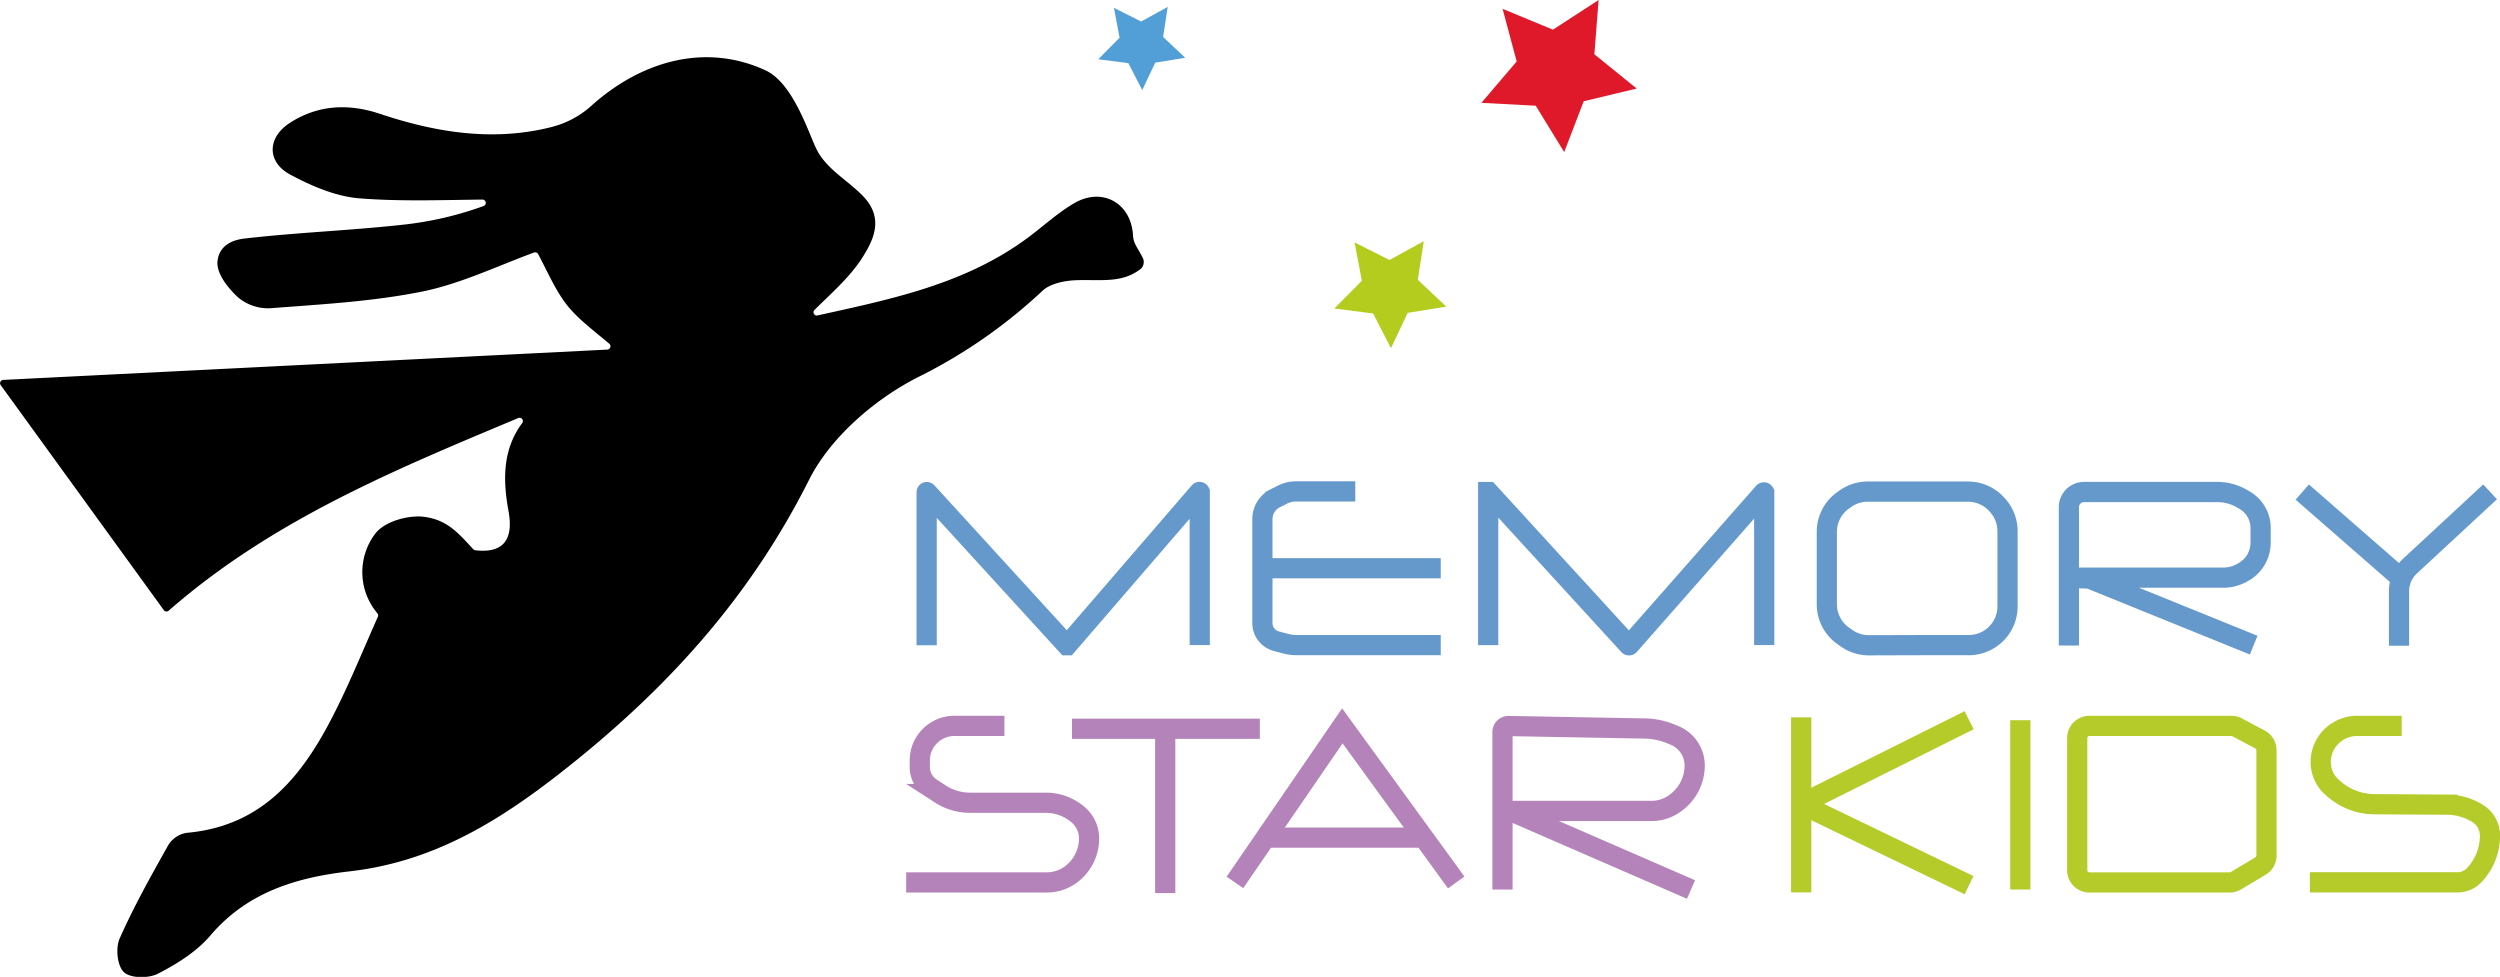 <?xml version="1.0" encoding="UTF-8"?> <svg xmlns="http://www.w3.org/2000/svg" id="Слой_1" data-name="Слой 1" viewBox="0 0 494.71 193.3"> <defs> <style>.cls-1,.cls-2,.cls-3{fill:none;stroke-miterlimit:10;stroke-width:4px;}.cls-1{stroke:#6599cc;}.cls-2{stroke:#b483b9;}.cls-3{stroke:#b5cb2a;}.cls-4{fill:#df192a;}.cls-5{fill:#b3cc1d;}.cls-6{fill:#529fd7;}</style> </defs> <path class="cls-1" d="M197.05,156.22V125.94s0-.07.08,0l27.66,30.27a0,0,0,0,0,.07,0L251,125.91a.05.05,0,0,1,.09,0v30.27m30.78-30.41H270.12a5.88,5.88,0,0,0-2.6.61l-1.47.74a4.61,4.61,0,0,0-2.56,4.14v20.58a3.7,3.7,0,0,0,2.75,3.57l1.86.49a7.74,7.74,0,0,0,2.09.28h28.59m0-15.21H263.49m99.3,15.21V126a.07.07,0,0,0-.12,0l-26.58,30.21a.07.07,0,0,1-.1,0L308.25,125.9a0,0,0,0,0-.08,0v30.29m85.31,0h9.78a7.68,7.68,0,0,0,4.26-1.29h0a7.66,7.66,0,0,0,3.42-6.38V133.69a7.64,7.64,0,0,0-2-5.2l-.19-.21a7.69,7.69,0,0,0-5.64-2.47H383.28a7.61,7.61,0,0,0-4.47,1.44l-.43.3a7.67,7.67,0,0,0-3.2,6.24v14.3a7.66,7.66,0,0,0,3.28,6.29l.65.46a7.67,7.67,0,0,0,4.4,1.38Zm66.17,0L427.09,143c-.08,0-8.27-.16,0-.16h26.51a7.7,7.7,0,0,0,4.71-1.6l.06,0a6.72,6.72,0,0,0,2.65-5.35v-2.88a6.36,6.36,0,0,0-3.15-5.49l-.46-.27a9.81,9.81,0,0,0-5-1.36H426.08a3,3,0,0,0-3,3v27.38m83.35-30.41-15.86,14.7a6.77,6.77,0,0,0-2.16,5v10.75m-19.15-30.41,19.15,16.71" transform="translate(-13.68 -28.53)"></path> <path class="cls-2" d="M212.44,172.17h-9.9a6.81,6.81,0,0,0-4.76,1.93h0a6.81,6.81,0,0,0-2.09,4.92v1.27a5,5,0,0,0,2.29,4.2l1.8,1.17a10.77,10.77,0,0,0,5.83,1.72h15a9.85,9.85,0,0,1,6.43,2.38h0a6.18,6.18,0,0,1,2.15,4.68h0a8.88,8.88,0,0,1-3.25,6.87h0a8.09,8.09,0,0,1-5.14,1.84H193" transform="translate(-13.68 -28.53)"></path> <polyline class="cls-2" points="230.58 176.73 230.58 144.21 212.13 144.21 249.3 144.21"></polyline> <polyline class="cls-2" points="244.37 174.62 265.63 143.64 288.16 174.62"></polyline> <polyline class="cls-2" points="266.26 165.75 281.71 165.75 249.3 165.75"></polyline> <path class="cls-2" d="M311,204.55V173.39a1.19,1.19,0,0,1,1.22-1.19l26.95.49a14.13,14.13,0,0,1,5.13,1.06l.73.3a6.44,6.44,0,0,1,4,5.95h0a9.14,9.14,0,0,1-3.64,7.3l-.19.14a7.81,7.81,0,0,1-4.68,1.56H313.32a.16.16,0,0,0-.07.31l35.05,15.24" transform="translate(-13.68 -28.53)"></path> <polyline class="cls-3" points="356.43 141.95 356.43 159.13 356.43 176.59"></polyline> <path class="cls-3" d="M403.34,171.05,373.4,186a1.81,1.81,0,0,0,0,3.24l29.92,14.45" transform="translate(-13.68 -28.53)"></path> <line class="cls-3" x1="399.79" y1="142.52" x2="399.79" y2="176.02"></line> <path class="cls-3" d="M424.73,174.58v26.15a2.41,2.41,0,0,0,2.41,2.42H454.9a2.4,2.4,0,0,0,1.23-.34L461,199.9a2.4,2.4,0,0,0,1.18-2.07V177a2.42,2.42,0,0,0-1.27-2.13l-4.53-2.41a2.38,2.38,0,0,0-1.14-.29h-28.1A2.41,2.41,0,0,0,424.73,174.58Z" transform="translate(-13.68 -28.53)"></path> <path class="cls-3" d="M488.93,172.17h-8.79a7.31,7.31,0,0,0-4.44,1.51l0,0a7.1,7.1,0,0,0-2.79,5.64h0a6.68,6.68,0,0,0,2.38,5.11l.47.4a12.16,12.16,0,0,0,7.72,2.84l14.48.09a11.45,11.45,0,0,1,6,1.74h0a5.18,5.18,0,0,1,2.45,4.4h0a11.33,11.33,0,0,1-3.19,7.87h0a4.46,4.46,0,0,1-3.21,1.36H470.77" transform="translate(-13.68 -28.53)"></path> <path d="M174.86,89.85a.65.65,0,0,0,.6,1.1c14.47-3.2,29.17-6.16,41.57-15.35,3.08-2.28,5.93-4.94,9.22-6.86,5.65-3.28,11.29.07,11.63,6.35.09,1.63.82,2.3,1.94,4.47a1.87,1.87,0,0,1-.33,2.11c-3.72,3-8.07,2.13-12.86,2.31-2.24.08-5,.63-6.56,2a102.6,102.6,0,0,1-24.36,17c-8.68,4.31-17.65,12-21.91,20.46-11.08,22.06-26.36,39.47-45.42,55-13.82,11.24-27.54,20.45-45.46,22.51-10.53,1.2-20.28,4.09-27.63,12.72-2.68,3.15-6.52,5.56-10.26,7.49-1.85,1-5.43,1-6.8-.23s-1.7-4.82-.88-6.67c2.82-6.37,6.26-12.49,9.68-18.58a5.26,5.26,0,0,1,3.54-2.34C66,192,73.89,181.6,80.07,169.19c3-5.95,5.49-12.13,8.39-18.62a.65.65,0,0,0-.11-.69A12.61,12.61,0,0,1,88,134.05c2-2.49,6.75-3.64,9.67-3.24,4.51.61,6.67,3.16,9.66,6.4a.65.65,0,0,0,.41.21c4.82.56,7.73-1.37,6.57-7.74-1.1-6-1.25-12.11,2.7-17.43a.65.65,0,0,0-.76-1c-24.33,10.2-48.64,20.16-69.2,38.13a.65.65,0,0,1-.95-.11L13.8,104.71a.65.65,0,0,1,.49-1l119.58-6a.66.66,0,0,0,.39-1.15c-3.17-2.68-6.12-4.84-8.33-7.59-2.36-3-3.85-6.59-5.76-10.16a.67.67,0,0,0-.81-.31c-7.28,2.67-14.47,6.16-22.06,7.71-9.88,2-20.08,2.54-30.18,3.32a9.25,9.25,0,0,1-6.44-2.25c-2-1.9-4.34-4.79-3.93-7.32.5-3.14,3.31-4,5.35-4.23,10.54-1.22,21.19-1.59,31.74-2.78a67.94,67.94,0,0,0,15.56-3.66.66.66,0,0,0-.24-1.27c-8.12.09-16.27.4-24.34-.24-4.69-.37-9.5-2.44-13.74-4.72-4.65-2.51-4.52-7.35,0-10.24,5.54-3.57,11.6-3.84,17.8-1.76,11.1,3.7,22.38,5.53,33.92,2.61a18.63,18.63,0,0,0,7.67-4c10.2-9.29,23-12.62,34.67-7.23,5.82,2.68,8.82,13.47,10.42,16.19,2.12,3.63,5.89,5.61,8.85,8.65,4.43,4.56,2,9-.35,12.64C181.6,83.6,178.11,86.64,174.86,89.85Z" transform="translate(-13.68 -28.53)"></path> <polygon class="cls-4" points="307.3 5.87 316.34 0 315.5 10.74 323.87 17.52 313.39 20.04 309.53 30.1 303.9 20.92 293.14 20.35 300.13 12.16 297.34 1.75 307.3 5.87"></polygon> <polygon class="cls-5" points="274.96 51.45 281.74 47.73 280.56 55.37 286.19 60.67 278.56 61.91 275.25 68.9 271.72 62.03 264.05 61.05 269.49 55.56 268.05 47.97 274.96 51.45"></polygon> <polygon class="cls-6" points="225.8 4.26 231.07 1.37 230.16 7.31 234.53 11.43 228.6 12.4 226.03 17.83 223.28 12.49 217.32 11.73 221.55 7.46 220.43 1.55 225.8 4.26"></polygon> </svg> 